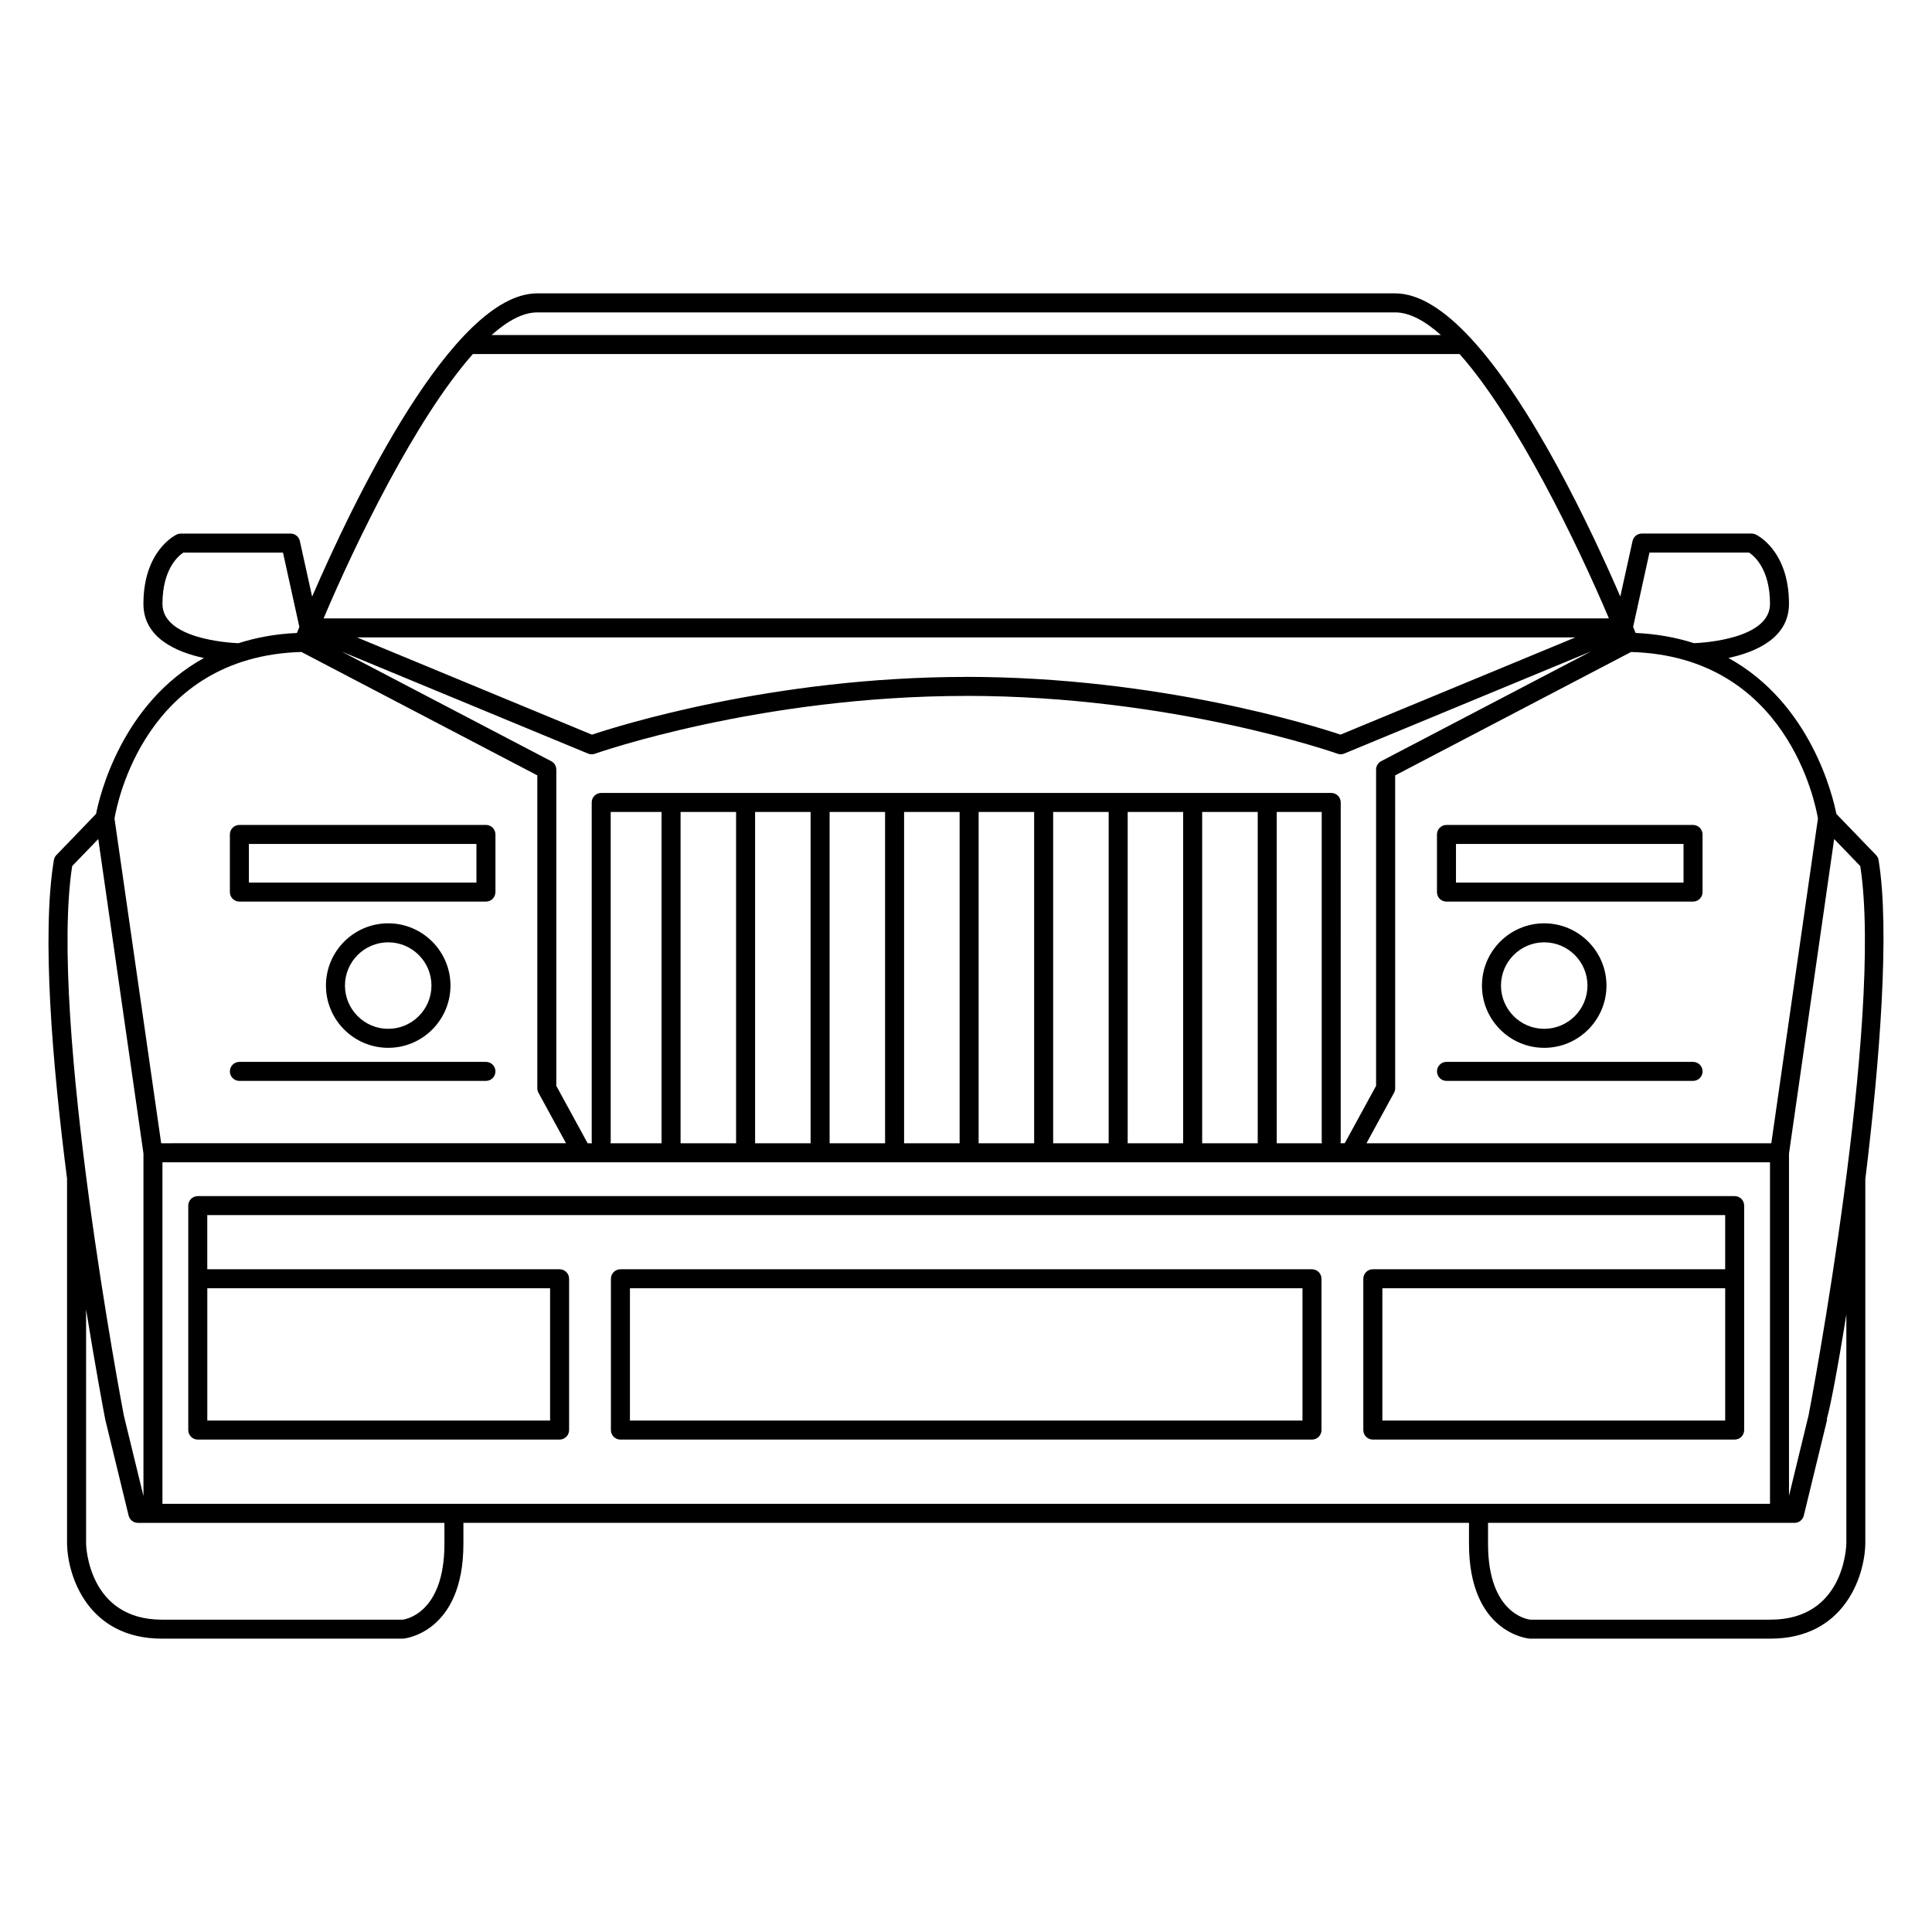 <?xml version="1.0" encoding="UTF-8"?>
<!-- Uploaded to: SVG Repo, www.svgrepo.com, Generator: SVG Repo Mixer Tools -->
<svg fill="#000000" width="800px" height="800px" version="1.1" viewBox="144 144 512 512" xmlns="http://www.w3.org/2000/svg">
 <g>
  <path d="m527.33 362.62c-1.391 0-2.519 1.129-2.519 2.519v15.277c0 1.391 1.129 2.519 2.519 2.519h65.344c1.387 0 2.519-1.125 2.519-2.519v-15.277c0-1.391-1.133-2.519-2.519-2.519zm62.824 15.273h-60.305v-10.238h60.305z"/>
  <path d="m592.68 425.41h-65.344c-1.391 0-2.519 1.129-2.519 2.519s1.129 2.519 2.519 2.519h65.344c1.387 0 2.519-1.129 2.519-2.519s-1.129-2.519-2.519-2.519z"/>
  <path d="m569.73 405.19c0-9.098-7.406-16.5-16.5-16.5s-16.496 7.402-16.496 16.5c0 9.094 7.402 16.496 16.496 16.496s16.5-7.402 16.5-16.496zm-27.953-0.004c0-6.316 5.144-11.461 11.457-11.461 6.324 0 11.461 5.144 11.461 11.461s-5.144 11.461-11.461 11.461c-6.316 0.008-11.457-5.144-11.457-11.461z"/>
  <path d="m491.69 480.37h-183.27c-1.391 0-2.519 1.129-2.519 2.519v40.098c0 1.387 1.129 2.519 2.519 2.519h183.27c1.387 0 2.519-1.133 2.519-2.519v-40.098c-0.004-1.391-1.133-2.519-2.523-2.519zm-2.519 40.098h-178.23v-35.059h178.23v35.059z"/>
  <path d="m603.71 460.98h-407.3c-1.391 0-2.519 1.129-2.519 2.519v59.484c0 1.387 1.129 2.519 2.519 2.519h95.887c1.391 0 2.519-1.133 2.519-2.519v-40.098c0-1.391-1.129-2.519-2.519-2.519h-93.367v-14.348h402.26v14.348h-93.379c-1.391 0-2.519 1.129-2.519 2.519v40.098c0 1.387 1.129 2.519 2.519 2.519h95.891c1.395 0 2.519-1.133 2.519-2.519v-59.484c0.004-1.391-1.129-2.519-2.516-2.519zm-313.93 24.426v35.059h-90.844v-35.059zm311.42 35.059h-90.859v-35.059h90.852v35.059z"/>
  <path d="m641.85 371.94c-0.09-0.504-0.316-0.973-0.676-1.34l-10.516-10.902c-0.945-4.828-6.812-29.316-28.605-41.328 7.25-1.562 16.047-5.297 16.047-14.34 0-14.176-8.504-18.242-8.867-18.41-0.328-0.145-0.695-0.227-1.055-0.227h-29.078c-1.176 0-2.203 0.828-2.457 1.98l-3.246 14.711c-7.703-17.801-23.305-50.898-39.727-68.547-0.004-0.004-0.012-0.012-0.016-0.02-6.66-7.152-13.453-11.773-19.902-11.773h-227.39c-22.363 0-48.828 55.363-59.645 80.371l-3.25-14.73c-0.25-1.16-1.273-1.98-2.457-1.98h-29.09c-0.359 0-0.719 0.074-1.047 0.227-0.359 0.168-8.863 4.238-8.863 18.41 0 9.039 8.785 12.777 16.035 14.34-21.785 12.012-27.645 36.484-28.59 41.312l-10.508 10.902c-0.352 0.371-0.59 0.836-0.672 1.34-3.266 19.82-0.418 53.906 3.496 84.418v96.801c0.172 8.688 5.637 25.102 25.148 25.102l63.98-0.004c0.16-0.016 15.91-1.441 15.91-25.145v-5.547h266.49v5.547c0 23.703 15.742 25.129 16.086 25.148h63.797c19.508 0 24.98-16.418 25.145-25.148l0.004-96.609c3.844-31.363 6.543-66.141 3.516-84.559zm-18.551 147.11-5.195 21.367v-90.734l11.969-83.332 6.922 7.18c6.234 40.645-13.203 143-13.695 145.52zm-436.25 23.473v-90.508h426.02v90.508zm103.03-196.8-55.539-29.051 65.289 27.031c0.309 0.125 0.637 0.191 0.961 0.191 0.289 0 0.574-0.047 0.84-0.137 0.43-0.152 43.555-15.332 98.438-15.332 0.016 0 0.023-0.004 0.039-0.012 54.855 0.016 97.934 15.18 98.367 15.332 0.277 0.098 0.559 0.145 0.848 0.145 0.328 0 0.648-0.059 0.961-0.203l65.371-27.059-55.617 29.086c-0.836 0.434-1.359 1.293-1.359 2.231v83.805l-8.305 15.219h-1.152c0.023-0.125 0.082-0.246 0.082-0.379l0.004-89.934c0-1.391-1.129-2.519-2.519-2.519h-193.46c-1.391 0-2.519 1.129-2.519 2.519v89.945c0 0.133 0.055 0.25 0.074 0.379h-1.148l-8.309-15.219v-83.809c0-0.938-0.516-1.797-1.348-2.231zm-20.77-107.9h261.5c15.133 17.078 31.07 50.02 39.57 70.059l-170.3 0.004h-170.33c8.5-20.043 24.434-52.98 39.566-70.062zm130.73 85.555c-0.02 0-0.035 0.012-0.055 0.012-51.27 0.016-92.473 13.078-99.109 15.305l-62.246-25.77h322.84l-62.227 25.762c-6.648-2.231-47.895-15.309-99.207-15.309zm62.547 123.6v-87.805h14.723v87.805zm-19.738 0v-87.805h14.699v87.805zm-19.75 0v-87.805h14.711v87.805zm-19.75 0v-87.805h14.711v87.805zm-39.492 0v-87.805h14.699v87.805zm-19.746 0v-87.805h14.707v87.805zm-19.75 0v-87.805h14.711v87.805zm-18.59 0c0.02-0.125 0.074-0.246 0.074-0.379v-87.426h13.473v87.805zm77.824-87.805h14.715v87.805h-14.715zm98.75 0h11.926v87.426c0 0.133 0.059 0.25 0.082 0.379h-12.004zm143.43 1.734-12.359 86.07h-107.29l7.301-13.371c0.207-0.367 0.312-0.781 0.312-1.203l-0.004-82.922 62.508-32.695c41.309 1.148 48.875 40.207 49.531 44.121zm-44.648-70.473h26.391c1.367 0.891 5.551 4.383 5.551 13.598 0 9.289-17.723 10.324-20.137 10.414-4.609-1.465-9.719-2.457-15.477-2.707-0.191-0.473-0.414-1.02-0.66-1.617zm-67.363-63.645c3.762 0 7.863 2.227 12.098 6h-251.59c4.238-3.773 8.332-6 12.102-6zm-326.71 77.254c0-9.246 4.211-12.73 5.535-13.598h26.41l4.336 19.699c-0.242 0.594-0.465 1.133-0.648 1.602-5.773 0.246-10.887 1.238-15.504 2.711-2.445-0.102-20.129-1.137-20.129-10.414zm36.828 12.738 62.512 32.695v82.918c0 0.422 0.105 0.836 0.309 1.199l7.301 13.375-107.29 0.004-12.367-86.051c0.633-3.812 8.16-42.984 49.531-44.141zm-60.758 56.742 6.918-7.176 11.977 83.336v90.785l-5.203-21.355c-0.203-1.043-19.957-104.79-13.691-145.59zm98.656 179.59c0 18.836-10.801 20.078-11.055 20.113h-63.797c-19.41 0-20.094-19.348-20.113-20.113v-62.098c2.621 16.27 4.805 27.746 5.078 29.172l6.195 25.457c0.277 1.133 1.289 1.926 2.449 1.926h81.238zm371.52-0.051c-0.02 0.828-0.609 20.164-20.105 20.164l-63.586 0.012c-0.457-0.047-11.262-1.285-11.262-20.121v-5.547h81.23c1.16 0 2.176-0.797 2.449-1.93l6.191-25.453-0.117-0.031c0.957-3.301 2.961-13.75 5.203-27.824v60.73z"/>
  <path d="m207.44 382.93h65.34c1.391 0 2.519-1.125 2.519-2.519v-15.277c0-1.391-1.129-2.519-2.519-2.519l-65.34 0.004c-1.391 0-2.519 1.129-2.519 2.519v15.277c0 1.387 1.129 2.516 2.519 2.516zm2.519-15.273h60.301v10.238l-60.301-0.004z"/>
  <path d="m207.44 430.45h65.34c1.391 0 2.519-1.129 2.519-2.519s-1.129-2.519-2.519-2.519h-65.34c-1.391 0-2.519 1.129-2.519 2.519s1.129 2.519 2.519 2.519z"/>
  <path d="m230.38 405.19c0 9.094 7.402 16.496 16.5 16.496s16.5-7.406 16.5-16.496c0-9.098-7.402-16.5-16.5-16.5s-16.5 7.402-16.5 16.5zm27.961-0.004c0 6.316-5.144 11.461-11.461 11.461s-11.461-5.144-11.461-11.461 5.141-11.461 11.461-11.461c6.324 0 11.461 5.144 11.461 11.461z"/>
 </g>
</svg>